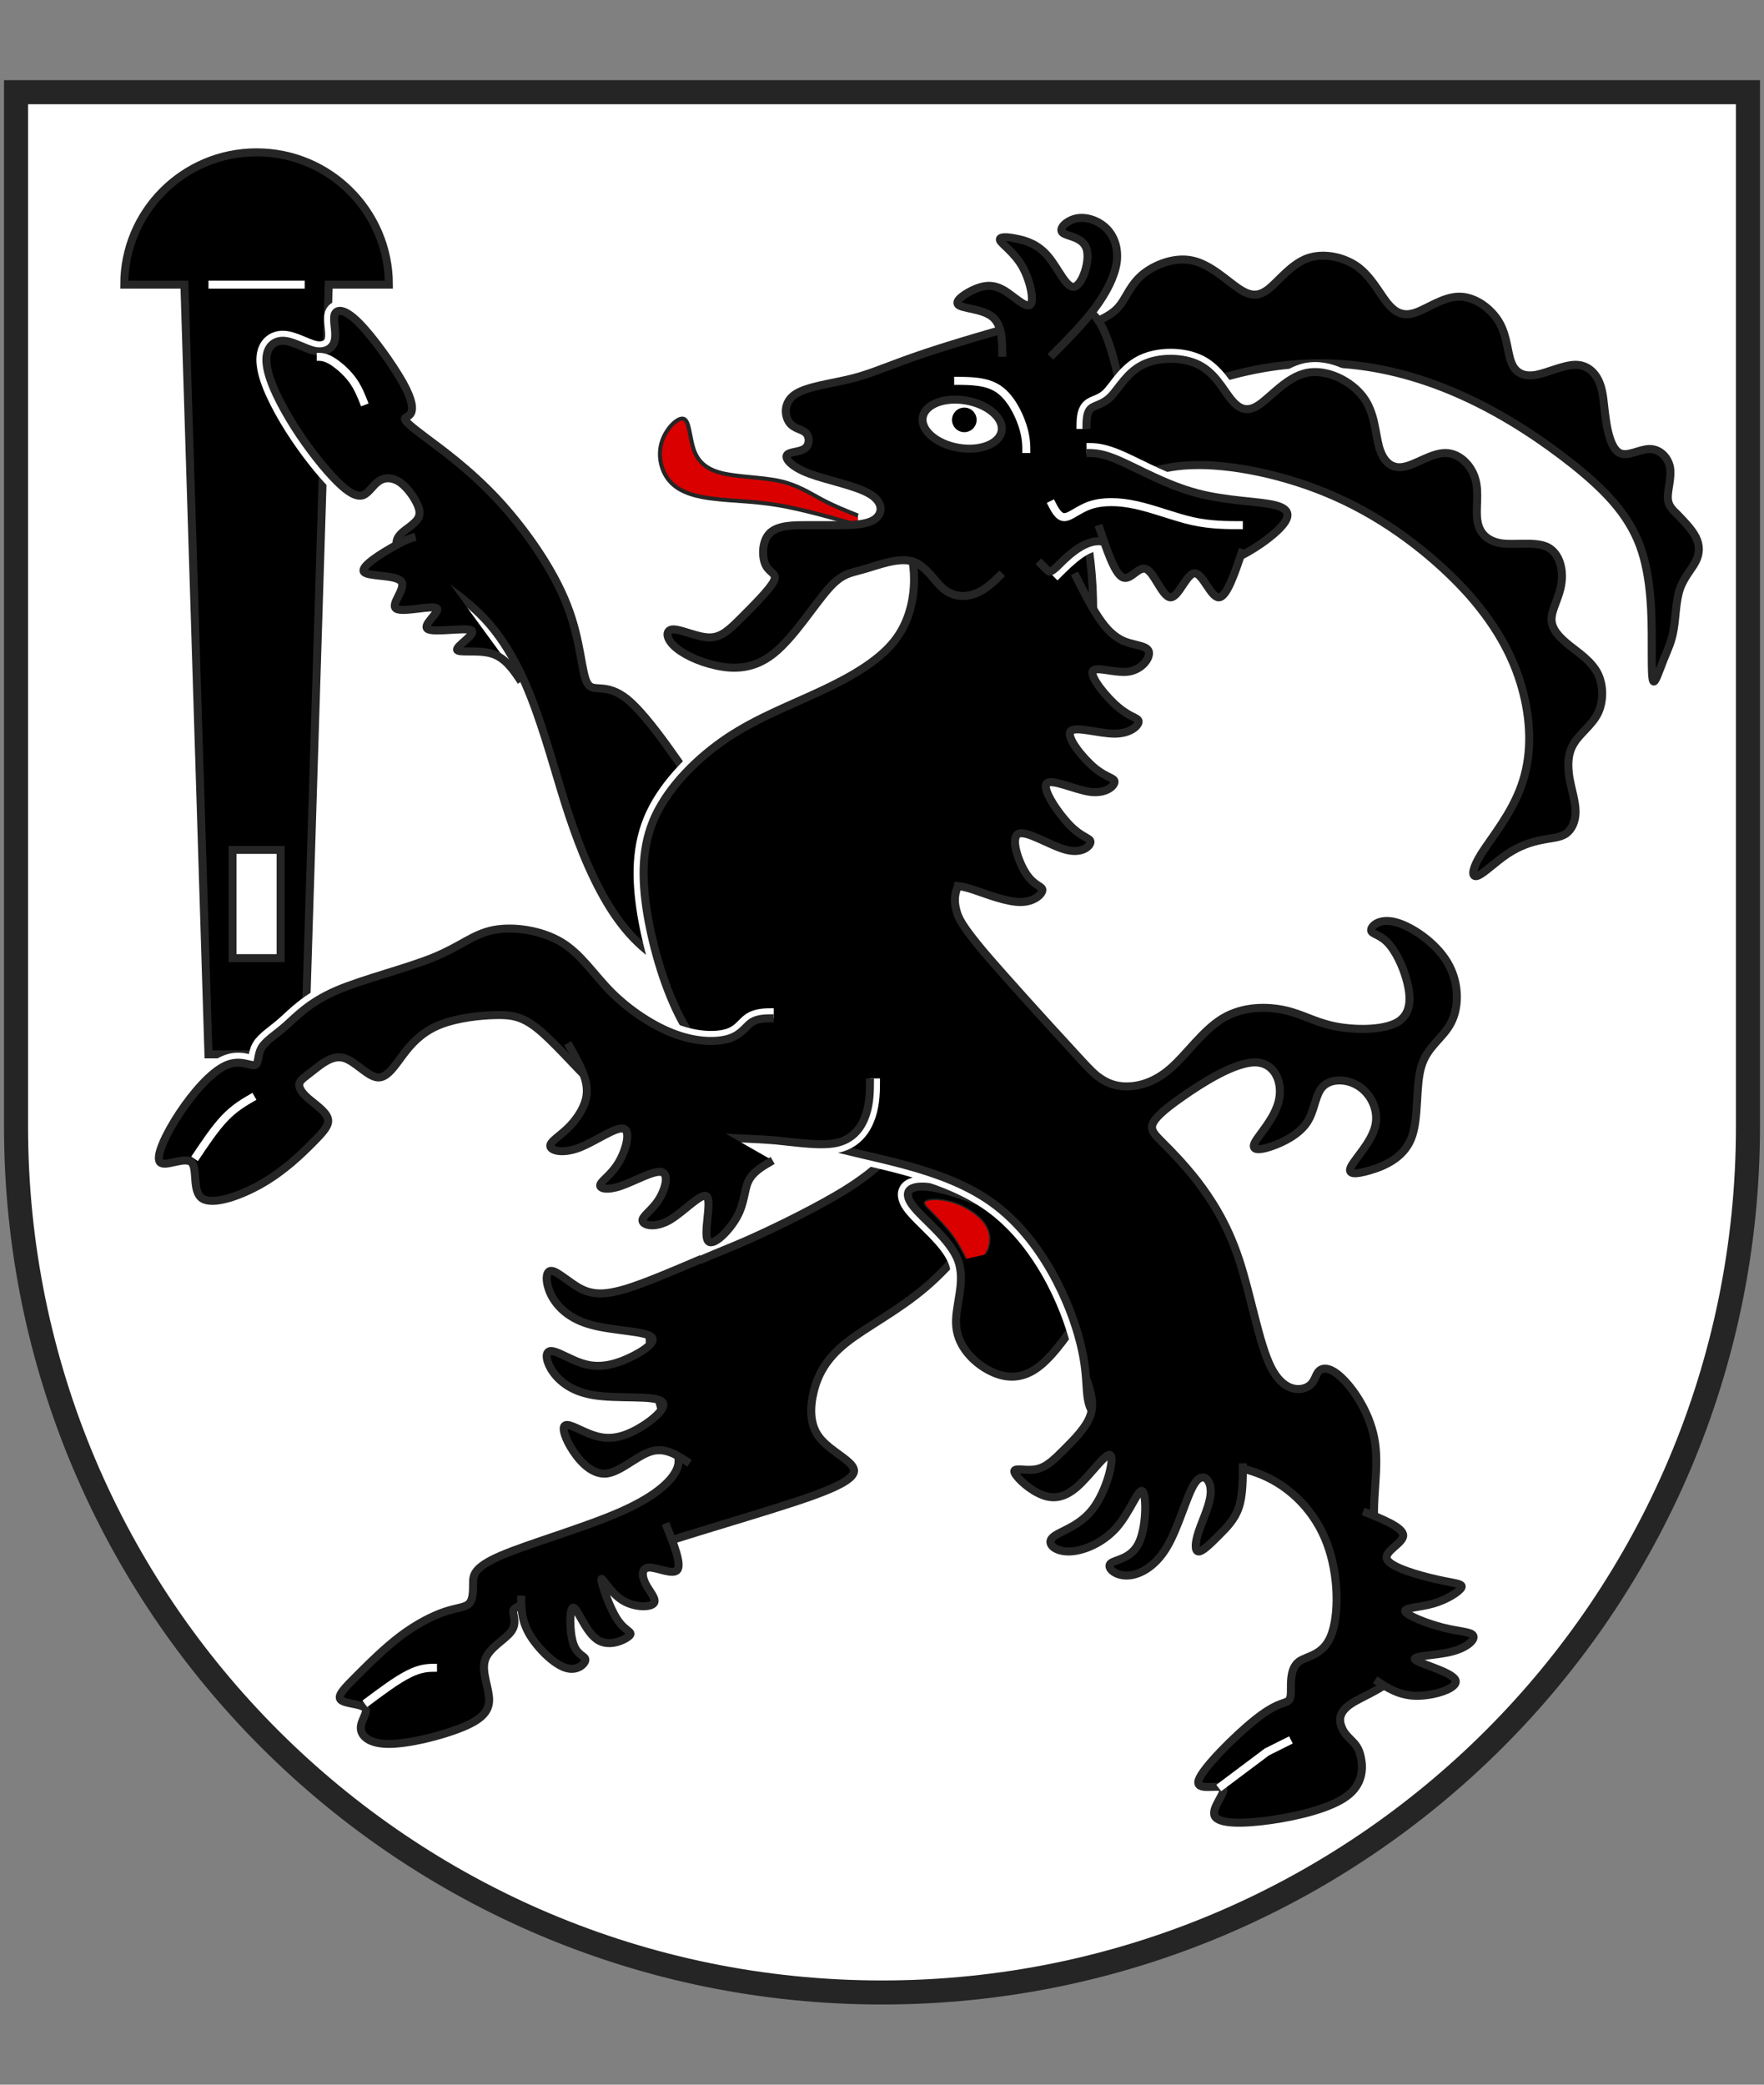 <?xml version="1.0" encoding="UTF-8"?>
<svg id="Ebene_1" data-name="Ebene 1" xmlns="http://www.w3.org/2000/svg" xmlns:xlink="http://www.w3.org/1999/xlink" viewBox="0 0 440 520">
  <rect x="0" y="0" width="440" height="520" fill="#808080" stroke="none"/>
  <defs>
    <style>
      .cls-1, .cls-2, .cls-3, .cls-4, .cls-5, .cls-6, .cls-7 {
        stroke-miterlimit: 10;
      }

      .cls-1, .cls-2, .cls-6 {
        stroke-width: 2px;
      }

      .cls-1, .cls-8, .cls-3, .cls-7 {
        fill: none;
      }

      .cls-1, .cls-3 {
        stroke: #fff;
      }

      .cls-2, .cls-4, .cls-5, .cls-9, .cls-6, .cls-10 {
        fill-rule: evenodd;
      }

      .cls-2, .cls-4, .cls-5, .cls-6, .cls-7 {
        stroke: #252525;
      }

      .cls-2, .cls-9 {
        fill: #fff;
      }

      .cls-11 {
        clip-path: url(#clippath);
      }

      .cls-8, .cls-9, .cls-10 {
        stroke-width: 0px;
      }

      .cls-3 {
        stroke-width: 5px;
      }

      .cls-4 {
        stroke-width: 1px;
      }

      .cls-4, .cls-5 {
        fill: #da0000;
      }

      .cls-5 {
        stroke-width: .333px;
      }

      .cls-6, .cls-10 {
        fill: #000;
      }

      .cls-7 {
        stroke-width: 6px;
      }
    </style>
    <clipPath id="clippath">
      <path class="cls-8" d="M3.999,281c0,119.294,96.707,216.001,216.001,216.001s216.001-96.707,216.001-216.001V22.999H3.999v258.001Z"/>
    </clipPath>
  </defs>
  <g class="cls-11">
    <g>
      <path id="feld-1" class="cls-9" d="M-35.001-10.001v510.003h510.003V-10.001H-35.001Z"/>
      <path id="objekt-1" class="cls-6" d="M30.999,70.999c0-18.225,14.775-33,33-33s33,14.775,33,33h-15l-6,192.001h-24l-6-192.001h-15Z"/>
      <path id="olinie-1" class="cls-1" d="M51.999,70.999h24"/>
      <path id="oloch-1" class="cls-2" d="M57.999,239h12v-27h-12v27Z"/>
      <path id="bock1-1" class="cls-3" d="M178,203c-8-12-16-24-21.467-28.533-5.533-4.467-8.533-1.467-10-4-1.533-2.467-1.533-10.467-5.067-19.467-3.467-9-10.467-19-17.467-26.533-7-7.467-14-12.467-18-15.467-4-3-5-4-5-4.533,0-.467,1-.467,1.533-1.467.467-1,.467-3-2-7.467-2.533-4.533-7.533-11.533-11.067-15.067-3.467-3.467-5.467-3.467-6-2-.467,1.533.533,4.533,0,6.533-.467,2-2.467,3-4.933,2.533-2.533-.533-5.533-2.533-8-2.533-2.533,0-4.533,2-4,6,.467,4,3.467,10,6.933,15.467,3.533,5.533,7.533,10.533,10.533,13.533,3,3,5,4,6.533,3.533,1.467-.533,2.467-2.533,4-3.533,1.467-1,3.467-1,5.467.467,2,1.533,4,4.533,4.533,6.533.467,2-.533,3-2.533,4.533-2,1.467-5,3.467-1.467,6.933,3.467,3.533,13.467,8.533,20.467,16,7,7.533,11,17.533,14,26.533,3,9,5,17,8,25.467,3,8.533,7,17.533,12,24,5,6.533,11,10.533,17,12.533,6,2,12,2,18,2"/>
      <path id="bock1-1-2" data-name="bock1-1" class="cls-6" d="M178,203c-8-12-16-24-21.467-28.533-5.533-4.467-8.533-1.467-10-4-1.533-2.467-1.533-10.467-5.067-19.467-3.467-9-10.467-19-17.467-26.533-7-7.467-14-12.467-18-15.467-4-3-5-4-5-4.533,0-.467,1-.467,1.533-1.467.467-1,.467-3-2-7.467-2.533-4.533-7.533-11.533-11.067-15.067-3.467-3.467-5.467-3.467-6-2-.467,1.533.533,4.533,0,6.533-.467,2-2.467,3-4.933,2.533-2.533-.533-5.533-2.533-8-2.533-2.533,0-4.533,2-4,6,.467,4,3.467,10,6.933,15.467,3.533,5.533,7.533,10.533,10.533,13.533,3,3,5,4,6.533,3.533,1.467-.533,2.467-2.533,4-3.533,1.467-1,3.467-1,5.467.467,2,1.533,4,4.533,4.533,6.533.467,2-.533,3-2.533,4.533-2,1.467-5,3.467-1.467,6.933,3.467,3.533,13.467,8.533,20.467,16,7,7.533,11,17.533,14,26.533,3,9,5,17,8,25.467,3,8.533,7,17.533,12,24,5,6.533,11,10.533,17,12.533,6,2,12,2,18,2"/>
      <path id="bock1x-1" class="cls-6" d="M103.666,133.933c-.978.222-1.955.445-5.145,2.211-3.189,1.767-8.589,5.077-7.767,6.455.823,1.311,7.867.689,9.289,2.4,1.422,1.711-2.778,5.755-1.223,6.811,1.556,1.055,8.867-.878,10.067-.123,1.2.756-3.711,4.2-2.211,5.2,1.5,1,9.411-.444,10.867.333,1.455.778-3.545,3.778-3.545,4.778s5,0,8.533,1c3.467,1,5.467,4,7.467,7"/>
      <path id="linie1-1" class="cls-1" d="M78.999,88.999c1,0,2,0,3.578.911,1.577.911,3.733,2.733,5.233,4.733,1.5,2,2.344,4.177,3.189,6.355"/>
      <path id="bock2-1" class="cls-6" d="M250,299c-6,8-12,16-19,22-7,6-15,10-20,14-5,4-7,8-8,12-1,4-1,8,1,11,2,3,6,5,8,7,2,2,2,4-9,8-11,4-33,10-47,15-14,5-20,9-23.467,11-3.533,2-4.533,2-4.533,3s1,3-.533,5c-1.467,2-5.467,4-6.467,7-1,3,1,7,1,10s-2,5-7,7c-5,2-13,4-18,4s-7-2-7-4,2-4,1-5c-1-1-5-1-6-2s1-3,4-6c3-3,7-7,11-10s8-5,11-6,5-1,6-2,1-3,1-5,0-4,7-7c7-3,21-7,30-11,9-4,13-8,14-11,1-3-1-5-3-11-2-6-4-16-4-23s2-11,6-14c4-3,10-5,18-8.467,8-3.533,18-8.533,24.533-12.533,6.467-4,9.467-7,12.467-10"/>
      <path id="bock2x-1" class="cls-6" d="M175,314c-7,3-14,6-19,7.533-5,1.467-8,1.467-11,0-3-1.533-6-4.533-7.533-4.533-1.467,0-1.467,3,0,6,1.533,3,4.533,6,10,7.467,5.533,1.533,13.533,1.533,15.067,3.067,1.467,1.467-3.533,4.467-7.533,6-4,1.467-7,1.467-10,.467s-6-3-7.533-3c-1.467,0-1.467,2,0,4.533,1.533,2.467,4.533,5.467,10.533,6.467,6,1,15,0,17,1.533,2,1.467-3,5.467-7,7.467-4,2-7,2-10,1s-6-3-7-2.467c-1,.467,0,3.467,2,6.467,2,3,5,6,8.467,5.533,3.533-.533,7.533-4.533,11.067-5.533,3.467-1,6.467,1,9.467,3"/>
      <path id="bock2x-2" class="cls-6" d="M166,380.001c2,5,4,10,3,11.533-1,1.467-5-.533-7-.533s-2,2-1,4c1,2,3,4,2,5s-5,1-8-1c-3-2-5-6-5-5s2,7,4,10c2,3,4,3,3,4s-5,3-8,1-5-8-6-8-1,6,0,9c1,3,3,3,3,4s-2,3-5,2-7-5-9-8.467c-2-3.533-2-6.533-2-9.533"/>
      <path id="linie2-1" class="cls-1" d="M90.999,425.001c4-3,8-6,11-7.467,3-1.533,5-1.533,7-1.533"/>
      <path id="bock3-1" class="cls-3" d="M271,326c-4,6-8,12-12,15-4,3-8,3-12,1-4-2-8-6-8.467-11-.533-5,2.467-11,.467-16.533-2-5.467-9-10.467-11.533-14-2.467-3.467-.467-5.467,6.533-4,7,1.533,19,6.533,26,11.067,7,4.467,9,8.467,11,12.467"/>
      <path id="bock3-1-2" data-name="bock3-1" class="cls-6" d="M271,326c-4,6-8,12-12,15-4,3-8,3-12,1-4-2-8-6-8.467-11-.533-5,2.467-11,.467-16.533-2-5.467-9-10.467-11.533-14-2.467-3.467-.467-5.467,6.533-4,7,1.533,19,6.533,26,11.067,7,4.467,9,8.467,11,12.467"/>
      <path id="bewehrung-1" class="cls-5" d="M245.667,312.934c.445-.645.889-1.289,1.111-2.611.222-1.322.222-3.322-1.311-5.322-1.467-2-4.467-4-7.467-5s-6-1-7-.467c-1,.467,0,1.467,1.533,2.933,1.467,1.533,3.467,3.533,4.933,5.533,1.533,2,2.533,4,3.533,6"/>
      <path id="bock4-1" class="cls-6" d="M274,79.999c2-1,4-2,5.467-4,1.533-2,2.533-5,5.533-7.533,3-2.467,8-4.467,12.467-3.467,4.533,1,8.533,5,11.533,7,3,2,5,2,7.533,0,2.467-2,5.467-6,9.467-7.533,4-1.467,9-.467,12.533,2,3.467,2.533,5.467,6.533,7.467,9.067,2,2.467,4,3.467,7,2.467,3-1,7-4,11-4s8,3,10,6.467c2,3.533,2,7.533,3,10,1,2.533,3,3.533,6,3.067,3-.533,7-2.533,10-2.533s5,2,6,4.533c1,2.467,1,5.467,1.533,8.933.467,3.533,1.467,7.533,3.467,8.533,2,1,5-1,7.467-1,2.533,0,4.533,2,5.067,4.467.467,2.533-.533,5.533-.533,7.533s1,3,2.533,4.467c1.467,1.533,3.467,3.533,4.467,5.533,1,2,1,4,0,6-1,2-3,4-4,7-1,3-1,7-1.533,10-.467,3-1.467,5-2.467,7.467-1,2.533-2,5.533-2.467,5.533-.533,0-.533-3-.533-9.533,0-6.467,0-16.467-3-24.467-3-8-9-14-16.467-20-7.533-6-16.533-12-26-16.467-9.533-4.533-19.533-7.533-29.533-8.533-10-1-20,0-29.533,2.533-9.467,2.467-18.467,6.467-27.467,10.467"/>
      <path id="zunge-1" class="cls-4" d="M214,128.599c-3-1.2-6-2.4-9-4-3-1.6-6-3.6-10.467-4.6-4.533-1-10.533-1-14.533-2-4-1-6-3-7-6-1-3-1-7-2.467-7.533-1.533-.467-4.533,2.533-5.533,6-1,3.533,0,7.533,2.467,10,2.533,2.533,6.533,3.533,11.067,4,4.467.533,9.467.533,15.467,1.533,6,1,13,3,20,5"/>
      <path id="bock5-1" class="cls-3" d="M268,118.999c1,4,2,8,3,14,1,6,2,14,1.533,23-.533,9-2.533,19-7.533,29-5,10-13,20-18,26-5,6-7,8-8,10s-1,4-.467,6c.467,2,1.467,4,6.933,10.533,5.533,6.467,15.533,17.467,21.067,23.467,5.467,6,6.467,7,8,8,1.467,1,3.467,2,6.467,2s7-1,11-4.533c4-3.467,8-9.467,13-12.467,5-3,11-3,15.533-2,4.467,1,7.467,3,12.467,4,5,1,12,1,15.533-1,3.467-2,3.467-6,2.467-10-1-4-3-8-5-10s-4-2-4-3,2-3,6-2c4,1,10,5,13,10,3,5,3,11,1,15-2,4-6,6-7.467,11-1.533,5-.533,13-2.533,18-2,5-7,7-10.533,8-3.467,1-5.467,1-4.467-1s5-6,6-10c1-4-1-8-4-10s-7-2-9,0-2,6-4,9c-2,3-6,5-9,6-3,1-5,1-4-1s5-6,6-10.533c1-4.467-1-9.467-6-9.467s-13,5-18,8.533c-5,3.467-7,5.467-7.533,6.933-.467,1.533.533,2.533,2.533,4.533,2,2,5,5,8.533,9.467,3.467,4.533,7.467,10.533,10.467,19.533,3,9,5,21,8,27,3,6,7,6,9,5,2-1,2-3,3-4,1-1,3-1,6,2,3,3,7,9,8,16,1,7-1,15,0,22,1,7,5,13,7,19,2,6,2,12-1,16-3,4-9,6-12,8-3,2-3,4-2.467,5.467.467,1.533,1.467,2.533,2.467,3.533s2,2,2.467,4.467c.533,2.533.533,6.533-3.467,9.533-4,3-12,5-19,6-7,1-13,1-14-1-1-2,3-6,2-7s-7,1-6-2c1-3,9-11,14-15s7-4,8-4.533c1-.467,1-1.467,1-3.467s0-5,2-6.533c2-1.467,6-1.467,8-6.467,2-5,2-15-1-23-3-8-9-14-16-17-7-3-15-3-23-5-8-2-16-6-19-10s-1-8-3.533-18c-2.467-10-9.467-26-22-35-12.467-9-30.467-11-42-14.467-11.467-3.533-16.467-8.533-21.467-13.533-5-5-10-10-14-17.533-4-7.467-7-17.467-8.533-26.467-1.467-9-1.467-17,2-24.467,3.533-7.533,10.533-14.533,18-19.533,7.533-5,15.533-8,23.067-11.533,7.467-3.467,14.467-7.467,18.467-12.467,4-5,5-11,5-15.533,0-4.467-1-7.467-2-10.467"/>
      <path id="bock5-1-2" data-name="bock5-1" class="cls-6" d="M268,118.999c1,4,2,8,3,14,1,6,2,14,1.533,23-.533,9-2.533,19-7.533,29-5,10-13,20-18,26-5,6-7,8-8,10s-1,4-.467,6c.467,2,1.467,4,6.933,10.533,5.533,6.467,15.533,17.467,21.067,23.467,5.467,6,6.467,7,8,8,1.467,1,3.467,2,6.467,2s7-1,11-4.533c4-3.467,8-9.467,13-12.467,5-3,11-3,15.533-2,4.467,1,7.467,3,12.467,4,5,1,12,1,15.533-1,3.467-2,3.467-6,2.467-10-1-4-3-8-5-10s-4-2-4-3,2-3,6-2c4,1,10,5,13,10,3,5,3,11,1,15-2,4-6,6-7.467,11-1.533,5-.533,13-2.533,18-2,5-7,7-10.533,8-3.467,1-5.467,1-4.467-1s5-6,6-10c1-4-1-8-4-10s-7-2-9,0-2,6-4,9c-2,3-6,5-9,6-3,1-5,1-4-1s5-6,6-10.533c1-4.467-1-9.467-6-9.467s-13,5-18,8.533c-5,3.467-7,5.467-7.533,6.933-.467,1.533.533,2.533,2.533,4.533,2,2,5,5,8.533,9.467,3.467,4.533,7.467,10.533,10.467,19.533,3,9,5,21,8,27,3,6,7,6,9,5,2-1,2-3,3-4,1-1,3-1,6,2,3,3,7,9,8,16,1,7-1,15,0,22,1,7,5,13,7,19,2,6,2,12-1,16-3,4-9,6-12,8-3,2-3,4-2.467,5.467.467,1.533,1.467,2.533,2.467,3.533s2,2,2.467,4.467c.533,2.533.533,6.533-3.467,9.533-4,3-12,5-19,6-7,1-13,1-14-1-1-2,3-6,2-7s-7,1-6-2c1-3,9-11,14-15s7-4,8-4.533c1-.467,1-1.467,1-3.467s0-5,2-6.533c2-1.467,6-1.467,8-6.467,2-5,2-15-1-23-3-8-9-14-16-17-7-3-15-3-23-5-8-2-16-6-19-10s-1-8-3.533-18c-2.467-10-9.467-26-22-35-12.467-9-30.467-11-42-14.467-11.467-3.533-16.467-8.533-21.467-13.533-5-5-10-10-14-17.533-4-7.467-7-17.467-8.533-26.467-1.467-9-1.467-17,2-24.467,3.533-7.533,10.533-14.533,18-19.533,7.533-5,15.533-8,23.067-11.533,7.467-3.467,14.467-7.467,18.467-12.467,4-5,5-11,5-15.533,0-4.467-1-7.467-2-10.467"/>
      <path id="bock5x-1" class="cls-6" d="M271,344c1,3,2,6,1,9s-4,6-6.533,8.533c-2.467,2.467-4.467,4.467-6.933,4.933-2.533.533-5.533-.467-5.533.533s3,4,6,5.467c3,1.533,6,1.533,9.533-1.467,3.467-3,7.467-9,8.467-8s-1,9-4.467,13.467c-3.533,4.533-8.533,5.533-10,7.067-1.533,1.467.467,3.467,4,3.467,3.467,0,8.467-2,12-6,3.467-4,5.467-10,6.467-9,1,1,1,9-1,13-2,4-6,4-7,5s1,3,4,3,7-2,10-7c3-5,5-13,7-16,2-3,4-1,4,2s-2,7-3,10c-1,3-1,5,0,5s3-2,5-4c2-2,4-4,5-7,1-3,1-7,1-11"/>
      <path id="bock5x-2" class="cls-6" d="M340.001,377.001c5,2,10,4,10,6s-5,4-4,6c1,2,8,4,12.533,5,4.467,1,6.467,1,6,2-.533,1-3.533,3-7.067,4-3.467,1-7.467,1-6.933,2,.467,1,5.467,3,9.467,4,4,1,7,1,7.467,2,.533,1-1.467,3-5.467,4s-10,1-9,2c1,1,9,3,10,5,1,2-5,4-9.533,4-4.467,0-7.467-2-10.467-4"/>
      <path id="bock5x-3" class="cls-6" d="M268,142.999c2,4,4,8,6,11,2,3,4,5,6.533,6,2.467,1,5.467,1,6,2.467.467,1.533-1.533,4.533-5.067,5.067-3.467.467-8.467-1.533-8.933,0-.533,1.467,3.467,6.467,6.467,8.933,3,2.533,5,2.533,5,3.533s-2,3-6,3-10-2-11-.533c-1,1.533,3,6.533,6,9.067,3,2.467,5,2.467,5,3.467s-2,3-6,2.533c-4-.533-10-3.533-11-2-1,1.467,3,7.467,6,10.467,3,3,5,3,5,4s-2,3-6,2-10-5-12-4,0,7,2,10c2,3,4,3,4,4s-2,3-5.467,3c-3.533,0-8.533-2-11.533-3-3-1-4-1-5-1"/>
      <path id="linie5-1" class="cls-1" d="M304,446.001l12-9,6-3"/>
      <path id="bock6-1" class="cls-3" d="M193,254c-2,0-4,0-5.533,1-1.467,1-2.467,3-5.467,4s-8,1-13.467-1c-5.533-2-11.533-6-16-10.467-4.533-4.533-7.533-9.533-12.533-12.533-5-3-12-4-17-3-5,1-8,4-14.845,6.8-6.844,2.8-17.533,5.4-24.355,8.333-6.822,3-9.778,6.333-12.478,8.711-2.7,2.377-5.144,3.8-6.144,5.611-1,1.811-.556,4.011-1.656,4.233-1.1.223-3.744-1.533-7.255.1-3.578,1.633-8.022,6.656-11.511,11.933-3.489,5.278-6.022,10.811-4.833,12.167,1.189,1.356,6.1-1.467,7.811.023,1.645,1.489.089,7.289,2.722,9.033,2.633,1.744,9.456-.567,14.967-3.756,5.511-3.189,9.711-7.255,12.556-10.122,2.844-2.867,4.333-4.533,3.755-6.2-.578-1.733-3.222-3.467-4.933-4.945-1.645-1.477-2.355-2.7-2.133-3.667.289-.967,1.511-1.677,3.478-3.255,1.967-1.511,4.677-3.889,7.577-3.111,2.9.778,5.989,4.711,8.533,4.867,2.545.156,4.545-3.467,6.9-6.467,2.356-3,5.067-5.377,9.1-6.877,4.033-1.5,9.389-2.123,13.4-2.211,4.011-.089,6.678.355,10.5,3.445,3.823,3.089,8.8,8.822,13.3,13.289,4.5,4.533,8.523,7.8,13.533,9.933,5.011,2.133,11.011,3.133,16.478,3.667,5.533.467,10.533.467,16,.933,5.533.533,11.533,1.533,15.533.533s6-4,7-7c1-3,1-6,1-9"/>
      <path id="bock6-1-2" data-name="bock6-1" class="cls-6" d="M193,254c-2,0-4,0-5.533,1-1.467,1-2.467,3-5.467,4s-8,1-13.467-1c-5.533-2-11.533-6-16-10.467-4.533-4.533-7.533-9.533-12.533-12.533-5-3-12-4-17-3-5,1-8,4-14.845,6.8-6.844,2.8-17.533,5.4-24.355,8.333-6.822,3-9.778,6.333-12.478,8.711-2.7,2.377-5.144,3.8-6.144,5.611-1,1.811-.556,4.011-1.656,4.233-1.1.223-3.744-1.533-7.255.1-3.578,1.633-8.022,6.656-11.511,11.933-3.489,5.278-6.022,10.811-4.833,12.167,1.189,1.356,6.1-1.467,7.811.023,1.645,1.489.089,7.289,2.722,9.033,2.633,1.744,9.456-.567,14.967-3.756,5.511-3.189,9.711-7.255,12.556-10.122,2.844-2.867,4.333-4.533,3.755-6.2-.578-1.733-3.222-3.467-4.933-4.945-1.645-1.477-2.355-2.7-2.133-3.667.289-.967,1.511-1.677,3.478-3.255,1.967-1.511,4.677-3.889,7.577-3.111,2.9.778,5.989,4.711,8.533,4.867,2.545.156,4.545-3.467,6.9-6.467,2.356-3,5.067-5.377,9.1-6.877,4.033-1.5,9.389-2.123,13.4-2.211,4.011-.089,6.678.355,10.5,3.445,3.823,3.089,8.8,8.822,13.3,13.289,4.5,4.533,8.523,7.8,13.533,9.933,5.011,2.133,11.011,3.133,16.478,3.667,5.533.467,10.533.467,16,.933,5.533.533,11.533,1.533,15.533.533s6-4,7-7c1-3,1-6,1-9"/>
      <path id="bock6x-1" class="cls-6" d="M141.6,260.2c1.4,2.445,2.8,4.889,3.733,7.211.933,2.322,1.4,4.522.755,6.944-.644,2.423-2.4,5.067-4.5,7.089-2.1,2.022-4.544,3.422-4.322,4.511.222,1.089,3.111,1.867,7.133.356,4.022-1.511,9.178-5.311,11.111-4.789,1.933.523.644,5.367-1.223,8.489-1.867,3.122-4.311,4.522-4.567,5.522-.255.933,1.678,1.467,5.089.311,3.411-1.156,8.3-4,10.233-3.489,1.933.511.911,4.378-.823,7.023-1.733,2.644-4.177,4.067-3.955,5.167.222,1.1,3.111,1.877,6.778-.211,3.667-2.155,8.111-7.178,9.3-5.822,1.189,1.355-.878,9.089.189,10.889,1.067,1.867,5.267-2.2,7.267-5.811,2-3.611,1.8-6.767,2.922-9.044,1.123-2.278,3.567-3.678,6.011-5.078"/>
      <path id="linie6-1" class="cls-1" d="M48.532,289.067c2.533-3.8,5.067-7.6,7.555-10.2,2.489-2.6,4.933-4,7.378-5.4"/>
      <path id="bock7-1" class="cls-6" d="M283,124.999c-1-10-2-20-3.533-28-1.467-8-3.467-14-5.467-17-2-3-4-3-12-1-8,2-22,6-31,9s-13,5-18.155,6.333c-5.156,1.333-11.467,2-14.467,4-3,2-2.689,5.333-1.533,7,1.155,1.667,3.155,1.667,4.155,2.667,1,1,1,3-.311,3.911-1.311.911-3.933.733-4.422,1.644-.489.911,1.155,2.911,5.578,4.578,4.422,1.667,11.622,3,15.111,5.089,3.489,2.089,3.267,4.933,1.156,6.356-2.111,1.422-6.111,1.422-9.111,1.422h-8c-3,0-7,0-9,2-2,2-2,6-1,8s3,2,2,4c-1,2-5,6-8,9-3,3-5,5-8,5s-7-2-9-2-2,2,0,4c2,2,6,4,10.533,5,4.467,1,9.467,1,14.467-3,5-4,10-12,13.533-16,3.467-4,5.467-4,8.933-5,3.533-1,8.533-3,12-2,3.533,1,5.533,5,8,7,2.533,2,5.533,2,8,1,2.533-1,4.533-3,6.533-5"/>
      <path id="bock7x-1" class="cls-6" d="M250,88.999c0-4,0-8-2.533-10-2.467-2-7.467-2-8.467-3-1-1,2-3,4.467-4,2.533-1,4.533-1,7.067.467,2.467,1.533,5.467,4.533,6.467,3.533,1-1,0-6-2-9.533-2-3.467-5-5.467-5.533-6.467-.467-1,1.533-1,4-.467,2.533.467,5.533,1.467,8,4.467,2.533,3,4.533,8,6.533,7.533,2-.533,4-6.533,3-9.533-1-3-5-3-6-4s1-3,3.533-3.533c2.467-.467,5.467.533,7.467,2.533,2,2,3,5,2.533,8.533-.533,3.467-2.533,7.467-5.533,11.467-3,4-7,8-11,12"/>
      <path id="bock8-1" class="cls-3" d="M271,106.999c0-2,0-4,1-5s3-1,5-3c2-2,4-6,8-8,4-2,10-2,14,0,4,2,6,6,8,8.533,2,2.467,4,3.467,7,1.467s7-7,12-8c5-1,11,2,14,6,3,4,3,9,4,12.533,1,3.467,3,5.467,6,4.933,3-.467,7-3.467,10.533-3.467,3.467,0,6.467,3,7.467,6.533,1,3.467,0,7.467.533,10.467.467,3,2.467,5,6,5.533,3.467.467,8.467-.533,11.467.933,3,1.533,4,5.533,3.467,9.067-.467,3.467-2.467,6.467-2.467,8.933,0,2.533,2,4.533,4.467,6.533,2.533,2,5.533,4,7.067,7,1.467,3,1.467,7,0,10-1.533,3-4.533,5-6,7.533-1.533,2.467-1.533,5.467-1.067,8.467.533,3,1.533,6,1.533,8.467,0,2.533-1,4.533-2.467,5.533-1.533,1-3.533,1-6,1.533-2.533.467-5.533,1.467-8.533,3.467-3,2-6,5-7.467,5.467-1.533.533-1.533-1.467.933-5.467,2.533-4,7.533-10,10-17,2.533-7,2.533-15,.533-23-2-8-6-16-13.467-24.533-7.533-8.467-18.533-17.467-31.067-23.467-12.467-6-26.467-9-36.467-9s-16,3-22,6"/>
      <path id="bock8-1-2" data-name="bock8-1" class="cls-6" d="M271,106.999c0-2,0-4,1-5s3-1,5-3c2-2,4-6,8-8,4-2,10-2,14,0,4,2,6,6,8,8.533,2,2.467,4,3.467,7,1.467s7-7,12-8c5-1,11,2,14,6,3,4,3,9,4,12.533,1,3.467,3,5.467,6,4.933,3-.467,7-3.467,10.533-3.467,3.467,0,6.467,3,7.467,6.533,1,3.467,0,7.467.533,10.467.467,3,2.467,5,6,5.533,3.467.467,8.467-.533,11.467.933,3,1.533,4,5.533,3.467,9.067-.467,3.467-2.467,6.467-2.467,8.933,0,2.533,2,4.533,4.467,6.533,2.533,2,5.533,4,7.067,7,1.467,3,1.467,7,0,10-1.533,3-4.533,5-6,7.533-1.533,2.467-1.533,5.467-1.067,8.467.533,3,1.533,6,1.533,8.467,0,2.533-1,4.533-2.467,5.533-1.533,1-3.533,1-6,1.533-2.533.467-5.533,1.467-8.533,3.467-3,2-6,5-7.467,5.467-1.533.533-1.533-1.467.933-5.467,2.533-4,7.533-10,10-17,2.533-7,2.533-15,.533-23-2-8-6-16-13.467-24.533-7.533-8.467-18.533-17.467-31.067-23.467-12.467-6-26.467-9-36.467-9s-16,3-22,6"/>
      <path id="bockl9-1" class="cls-3" d="M271,112.999c2,0,4,0,8.467,2,4.533,2,11.533,6,19.067,8,7.467,2,15.467,2,19.467,3,4,1,4,3,1,6-3,3-9,7-15,9-6,2-12,2-17,0-5-2-9-6-13-6s-8,4-12,8"/>
      <path id="bock9-1" class="cls-6" d="M271,112.999c2,0,4,0,8.467,2,4.533,2,11.533,6,19.067,8,7.467,2,15.467,2,19.467,3,4,1,4,3,1,6-3,3-9,7-15,9-6,2-12,2-17,0-5-2-9-6-13-6s-8,4-10,6q-2,2-2.533,1.467c-.467-.467-1.467-1.467-2.467-2.467"/>
      <path id="bock9x-1" class="cls-6" d="M274,130.999c2,6,4,12,6,13s4-3,6-2,4,7,6,7,4-6,6-6,4,6,6,6,4-6,6-12"/>
      <path id="linie9-1" class="cls-1" d="M262,124.999c1,2,2,4,3.467,4,1.533,0,3.533-2,6.533-3,3-1,7-1,11.467,0,4.533,1,9.533,3,14,4,4.533,1,8.533,1,12.533,1"/>
      <path id="linie9-2" class="cls-1" d="M238,94.999c4,0,8,0,11,2s5,6,6,9c1,3,1,5,1,7"/>
      <path id="auge-1" class="cls-2" d="M249.848,107.535c.544-3.269-3.427-6.681-8.869-7.621-5.398-.933-10.226.917-10.827,4.149-.544,3.269,3.427,6.681,8.869,7.621,5.398.933,10.226-.917,10.827-4.149Z"/>
      <path id="augei-1" class="cls-10" d="M243.6,104.733c0-1.694-1.373-3.067-3.067-3.067s-3.067,1.373-3.067,3.067,1.373,3.067,3.067,3.067,3.067-1.373,3.067-3.067Z"/>
    </g>
  </g>
  <path id="clip-boundary" class="cls-7" d="M3.999,281c0,119.294,96.707,216.001,216.001,216.001s216.001-96.707,216.001-216.001V22.999H3.999v258.001Z"/>
</svg>